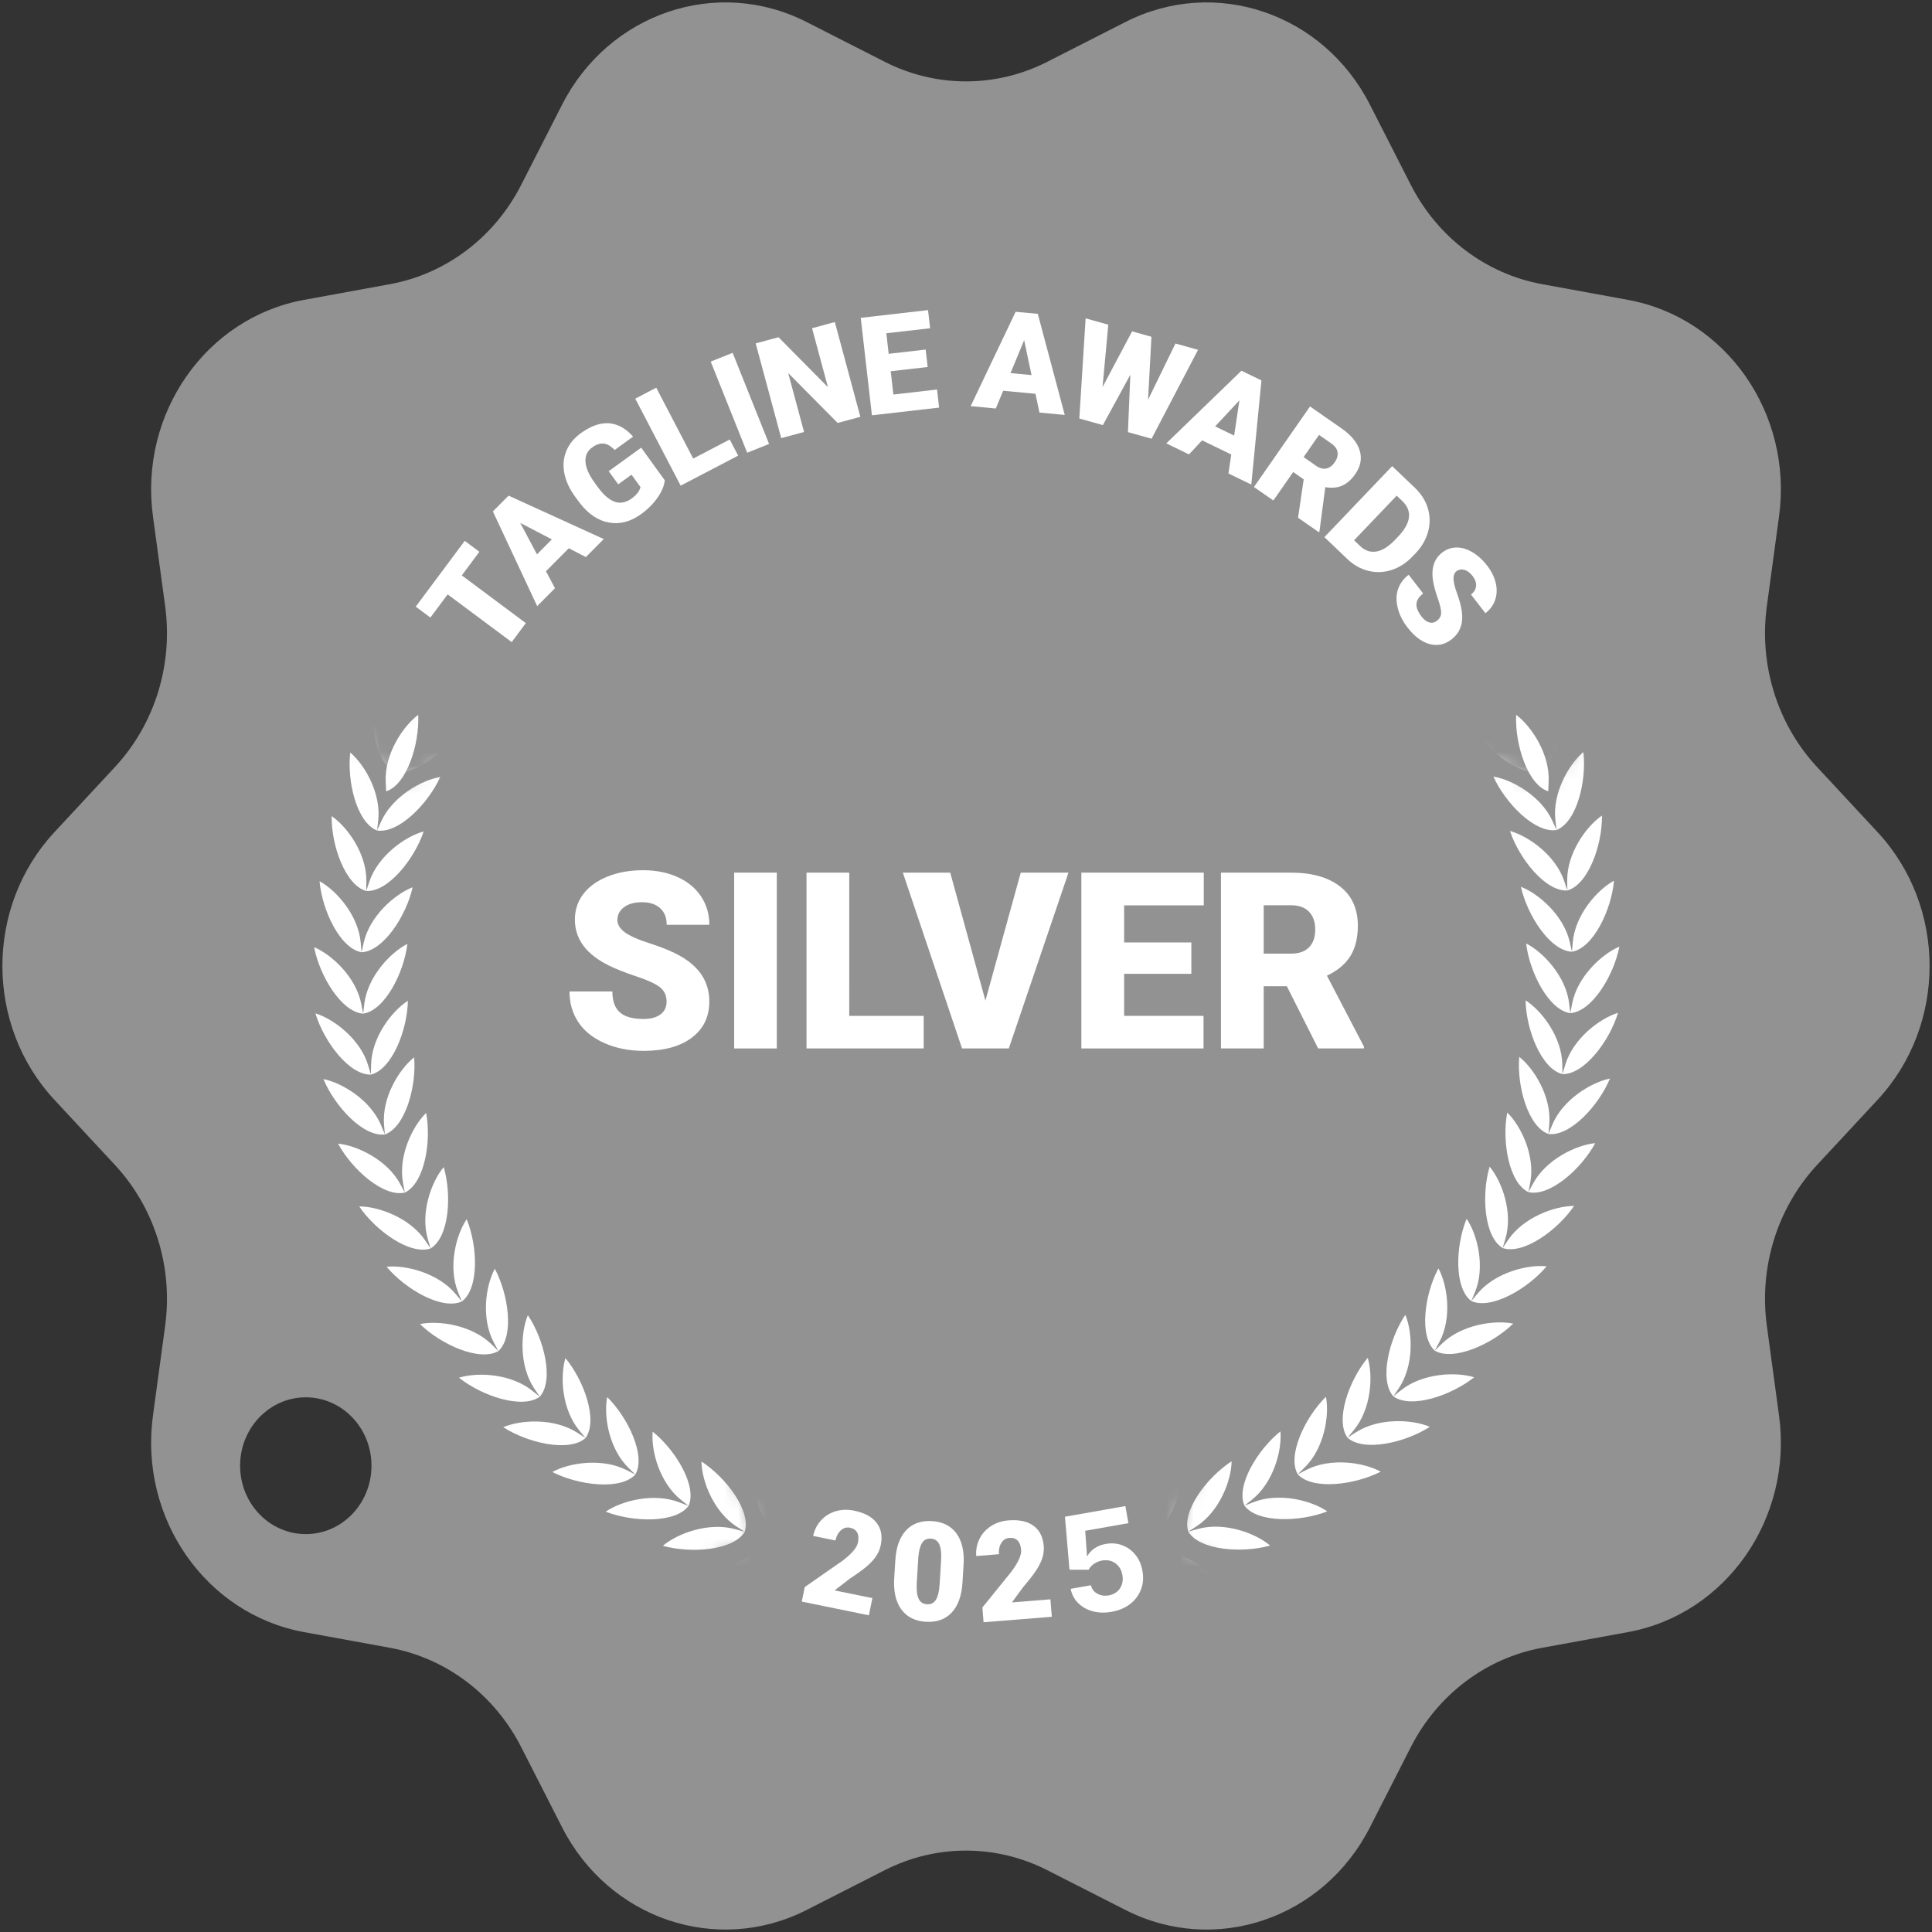 <svg width="140" height="140" viewBox="0 0 140 140" fill="none" xmlns="http://www.w3.org/2000/svg">
<rect x="0" y="0" width="140" height="140" fill="#333333" stroke="none"/>
<g clip-path="url(#clip0_30658_116445)">
<path d="M136.058 60.303L131.668 55.578C128.795 52.486 127.454 48.187 128.032 43.928L128.916 37.419C129.928 29.971 125.084 23.029 117.968 21.73L111.749 20.593C107.68 19.851 104.167 17.194 102.231 13.393L99.271 7.587C95.885 0.942 88.047 -1.709 81.556 1.594L75.883 4.481C72.171 6.37 67.83 6.37 64.118 4.481L58.445 1.594C51.954 -1.71 44.116 0.942 40.73 7.587L37.77 13.393C35.834 17.194 32.321 19.851 28.252 20.593L22.033 21.73C14.917 23.029 10.073 29.971 11.084 37.419L11.968 43.928C12.547 48.187 11.205 52.486 8.332 55.578L3.942 60.303C-1.082 65.709 -1.082 74.29 3.942 79.695L8.332 84.421C11.205 87.513 12.546 91.811 11.968 96.07L11.084 102.58C10.072 110.028 14.916 116.97 22.033 118.269L28.252 119.405C32.321 120.148 35.834 122.805 37.77 126.605L40.73 132.412C44.116 139.057 51.954 141.708 58.445 138.405L64.118 135.518C67.83 133.629 72.171 133.629 75.883 135.518L81.556 138.405C88.047 141.709 95.885 139.057 99.271 132.412L102.231 126.605C104.167 122.805 107.68 120.148 111.749 119.405L117.968 118.269C125.084 116.969 129.928 110.028 128.916 102.58L128.032 96.07C127.453 91.811 128.795 87.513 131.668 84.421L136.058 79.695C141.081 74.29 141.081 65.709 136.058 60.303ZM22.159 111.167C19.53 111.167 17.399 108.948 17.399 106.211C17.399 103.474 19.53 101.255 22.159 101.255C24.788 101.255 26.919 103.474 26.919 106.211C26.919 108.948 24.788 111.167 22.159 111.167Z" fill="#929292"/>
<path d="M48.303 72.589C48.303 72.14 48.143 71.79 47.822 71.539C47.502 71.288 46.938 71.028 46.133 70.76C45.326 70.491 44.668 70.232 44.156 69.981C42.49 69.17 41.658 68.056 41.658 66.638C41.658 65.932 41.865 65.309 42.28 64.77C42.695 64.231 43.282 63.811 44.041 63.51C44.8 63.21 45.653 63.059 46.601 63.059C47.525 63.059 48.353 63.223 49.085 63.549C49.817 63.875 50.387 64.341 50.792 64.945C51.198 65.549 51.401 66.238 51.401 67.014H48.312C48.312 66.495 48.152 66.092 47.832 65.806C47.511 65.52 47.077 65.377 46.53 65.377C45.976 65.377 45.54 65.498 45.219 65.74C44.898 65.982 44.738 66.29 44.738 66.663C44.738 66.99 44.915 67.286 45.267 67.551C45.621 67.817 46.241 68.091 47.129 68.374C48.018 68.657 48.747 68.962 49.317 69.289C50.706 70.082 51.4 71.176 51.4 72.57C51.4 73.684 50.976 74.559 50.129 75.195C49.281 75.832 48.119 76.149 46.643 76.149C45.602 76.149 44.659 75.964 43.815 75.593C42.97 75.223 42.335 74.715 41.909 74.071C41.482 73.426 41.268 72.684 41.268 71.843H44.374C44.374 72.526 44.553 73.03 44.908 73.353C45.264 73.677 45.843 73.839 46.642 73.839C47.154 73.839 47.558 73.73 47.856 73.511C48.153 73.291 48.301 72.984 48.301 72.587L48.303 72.589Z" fill="white"/>
<path d="M56.289 75.975H53.2V63.234H56.289V75.975Z" fill="white"/>
<path d="M61.54 73.613H66.933V75.975H58.443V63.234H61.541L61.54 73.613Z" fill="white"/>
<path d="M71.407 72.509L73.967 63.234H77.426L73.102 75.975H69.713L65.424 63.234H68.857L71.407 72.509Z" fill="white"/>
<path d="M86.33 70.567H81.458V73.613H87.212V75.975H78.36V63.234H87.229V65.606H81.458V68.293H86.33V70.567Z" fill="white"/>
<path d="M93.25 71.468H91.573V75.975H88.475V63.234H93.532C95.056 63.234 96.248 63.569 97.106 64.239C97.965 64.909 98.395 65.856 98.395 67.08C98.395 67.966 98.214 68.7 97.852 69.283C97.491 69.866 96.924 70.338 96.153 70.699L98.837 75.843V75.975H95.519L93.25 71.468ZM91.573 69.105H93.532C94.121 69.105 94.563 68.952 94.86 68.645C95.158 68.338 95.306 67.91 95.306 67.36C95.306 66.81 95.156 66.379 94.856 66.066C94.556 65.753 94.115 65.597 93.532 65.597H91.573V69.105Z" fill="white"/>
<path d="M34.738 39.984L33.464 41.696L38.104 45.154L37.08 46.529L32.439 43.071L31.187 44.751L30.125 43.96L33.677 39.193L34.738 39.984Z" fill="white"/>
<path d="M41.218 39.727L39.563 41.395L40.216 42.622L38.926 43.921L35.716 37.061L36.853 35.916L43.75 39.062L42.453 40.368L41.218 39.727ZM38.912 40.17L39.989 39.085L37.698 37.892L38.912 40.17Z" fill="white"/>
<path d="M48.173 34.806C48.132 35.198 47.958 35.615 47.651 36.058C47.344 36.501 46.946 36.9 46.456 37.255C45.701 37.801 44.932 38.006 44.146 37.87C43.361 37.736 42.655 37.267 42.027 36.468L41.663 35.972C41.252 35.405 40.994 34.836 40.889 34.269C40.784 33.7 40.834 33.167 41.042 32.668C41.25 32.169 41.6 31.743 42.09 31.389C42.809 30.869 43.485 30.629 44.119 30.671C44.753 30.713 45.34 31.035 45.877 31.64L44.54 32.607C44.259 32.319 43.99 32.165 43.732 32.141C43.475 32.12 43.201 32.212 42.911 32.422C42.562 32.674 42.4 33.017 42.425 33.448C42.448 33.883 42.657 34.374 43.052 34.925L43.304 35.274C43.72 35.848 44.131 36.21 44.536 36.356C44.941 36.503 45.355 36.423 45.777 36.118C46.138 35.857 46.35 35.582 46.41 35.293L45.763 34.398L44.798 35.096L44.108 34.144L46.463 32.44L48.173 34.806Z" fill="white"/>
<path d="M50.233 33.229L52.879 31.848L53.489 33.017L49.324 35.192L46.033 28.887L47.554 28.094L50.233 33.229Z" fill="white"/>
<path d="M55.731 32.172L54.144 32.807L51.502 26.203L53.09 25.568L55.731 32.172Z" fill="white"/>
<path d="M62.345 30.205L60.699 30.648L57.115 27.032L58.265 31.303L56.61 31.749L54.76 24.883L56.415 24.437L59.995 28.056L58.845 23.784L60.495 23.338L62.345 30.205Z" fill="white"/>
<path d="M67.222 26.594L64.544 26.901L64.737 28.589L67.901 28.226L68.051 29.536L63.183 30.095L62.372 23.032L67.249 22.471L67.4 23.786L64.226 24.15L64.397 25.639L67.076 25.331L67.222 26.594Z" fill="white"/>
<path d="M75.033 28.535L72.694 28.317L72.161 29.601L70.338 29.431L73.597 22.594L75.202 22.742L77.156 30.068L75.322 29.896L75.033 28.535ZM73.226 27.037L74.748 27.18L74.214 24.653L73.226 27.037Z" fill="white"/>
<path d="M83.192 28.968L85.178 24.892L86.815 25.35L83.446 31.792L81.734 31.313L81.909 27.153L79.919 30.804L78.211 30.327L78.669 23.07L80.311 23.529L79.895 28.044L82.037 24.012L83.439 24.405L83.193 28.967L83.192 28.968Z" fill="white"/>
<path d="M89.222 32.934L87.107 31.911L86.16 32.927L84.512 32.129L89.959 26.865L91.409 27.567L90.674 35.114L89.018 34.311L89.222 32.934ZM88.054 30.897L89.43 31.564L89.814 29.01L88.054 30.897Z" fill="white"/>
<path d="M94.471 34.735L93.71 34.205L92.272 36.269L90.866 35.29L94.929 29.453L97.226 31.054C97.918 31.535 98.352 32.066 98.528 32.645C98.705 33.223 98.598 33.792 98.208 34.353C97.926 34.759 97.609 35.039 97.259 35.191C96.909 35.343 96.501 35.38 96.036 35.302L95.613 38.506L95.571 38.567L94.063 37.517L94.47 34.736L94.471 34.735ZM94.464 33.123L95.353 33.743C95.621 33.929 95.871 33.998 96.104 33.951C96.337 33.905 96.541 33.756 96.716 33.504C96.891 33.252 96.96 33.007 96.924 32.769C96.888 32.531 96.737 32.321 96.473 32.136L95.583 31.515L94.464 33.123Z" fill="white"/>
<path d="M95.971 38.922L100.882 33.777L102.538 35.358C102.993 35.793 103.303 36.286 103.469 36.838C103.635 37.39 103.641 37.95 103.487 38.522C103.332 39.092 103.032 39.612 102.59 40.081L102.364 40.317C101.914 40.788 101.412 41.115 100.857 41.298C100.3 41.481 99.742 41.506 99.179 41.372C98.617 41.237 98.111 40.959 97.663 40.536L95.971 38.922ZM101.208 35.918L98.122 39.151L98.553 39.563C98.908 39.902 99.302 40.036 99.735 39.965C100.168 39.894 100.623 39.609 101.099 39.109L101.311 38.886C101.787 38.39 102.047 37.924 102.097 37.49C102.148 37.056 101.99 36.664 101.624 36.316L101.208 35.918Z" fill="white"/>
<path d="M104.129 44.98C104.327 44.827 104.428 44.636 104.43 44.411C104.433 44.185 104.357 43.849 104.202 43.405C104.047 42.961 103.939 42.583 103.877 42.273C103.672 41.267 103.882 40.522 104.508 40.039C104.82 39.799 105.165 39.676 105.544 39.674C105.923 39.671 106.307 39.784 106.696 40.015C107.086 40.244 107.44 40.567 107.761 40.983C108.073 41.386 108.282 41.805 108.385 42.238C108.489 42.67 108.476 43.079 108.347 43.462C108.217 43.846 107.982 44.171 107.639 44.435L106.593 43.082C106.822 42.906 106.946 42.697 106.964 42.46C106.982 42.222 106.898 41.982 106.712 41.743C106.525 41.502 106.323 41.35 106.108 41.294C105.892 41.236 105.703 41.27 105.538 41.398C105.393 41.51 105.323 41.689 105.325 41.933C105.327 42.179 105.416 42.544 105.592 43.029C105.768 43.515 105.88 43.939 105.929 44.3C106.049 45.179 105.801 45.857 105.185 46.332C104.693 46.713 104.163 46.825 103.595 46.671C103.027 46.517 102.493 46.117 101.993 45.471C101.641 45.014 101.404 44.539 101.282 44.042C101.16 43.546 101.169 43.094 101.309 42.687C101.449 42.281 101.705 41.935 102.076 41.648L103.127 43.007C102.826 43.241 102.664 43.49 102.642 43.757C102.62 44.023 102.744 44.331 103.014 44.682C103.187 44.907 103.372 45.046 103.57 45.102C103.767 45.157 103.954 45.118 104.129 44.982V44.98Z" fill="white"/>
<path d="M62.962 117.051L58.1 116.057L58.315 115.004L61.037 113.108C61.717 112.592 62.096 112.149 62.172 111.78C62.233 111.479 62.214 111.238 62.115 111.055C62.015 110.871 61.842 110.754 61.594 110.704C61.348 110.654 61.127 110.717 60.931 110.894C60.736 111.071 60.606 111.317 60.541 111.629L58.924 111.298C59.012 110.872 59.199 110.497 59.486 110.18C59.774 109.862 60.129 109.639 60.55 109.513C60.971 109.386 61.416 109.371 61.885 109.466C62.638 109.62 63.183 109.913 63.519 110.344C63.854 110.775 63.956 111.316 63.823 111.966C63.766 112.241 63.661 112.497 63.506 112.736C63.351 112.976 63.136 113.216 62.862 113.458C62.589 113.7 62.163 114.012 61.588 114.391L60.475 115.246L63.217 115.807L62.962 117.051Z" fill="white"/>
<path d="M69.746 114.671C69.688 115.631 69.427 116.357 68.966 116.851C68.503 117.344 67.88 117.567 67.097 117.52C66.307 117.47 65.712 117.171 65.312 116.623C64.912 116.073 64.741 115.322 64.798 114.369L64.878 113.073C64.936 112.114 65.196 111.387 65.658 110.893C66.121 110.401 66.745 110.178 67.532 110.225C68.318 110.273 68.911 110.573 69.312 111.122C69.711 111.671 69.883 112.424 69.825 113.379L69.746 114.671ZM68.195 113.065C68.226 112.555 68.182 112.169 68.065 111.909C67.947 111.649 67.744 111.511 67.454 111.494C67.172 111.475 66.959 111.581 66.816 111.806C66.673 112.031 66.583 112.381 66.544 112.857L66.434 114.67C66.402 115.199 66.445 115.591 66.564 115.845C66.681 116.099 66.885 116.234 67.174 116.251C67.453 116.268 67.667 116.161 67.815 115.931C67.963 115.701 68.054 115.33 68.089 114.821L68.195 113.065Z" fill="white"/>
<path d="M76.22 117.158L71.273 117.554L71.188 116.484L73.275 113.906C73.786 113.222 74.026 112.691 73.996 112.315C73.972 112.009 73.886 111.782 73.74 111.634C73.594 111.486 73.395 111.422 73.142 111.442C72.892 111.462 72.698 111.585 72.558 111.81C72.419 112.035 72.363 112.306 72.388 112.624L70.742 112.756C70.708 112.32 70.784 111.91 70.972 111.525C71.16 111.139 71.439 110.828 71.808 110.588C72.178 110.35 72.601 110.21 73.079 110.173C73.845 110.111 74.449 110.24 74.891 110.563C75.332 110.883 75.58 111.375 75.633 112.038C75.655 112.316 75.625 112.592 75.543 112.865C75.459 113.137 75.32 113.428 75.125 113.736C74.929 114.045 74.606 114.461 74.158 114.986L73.328 116.116L76.117 115.893L76.219 117.159L76.22 117.158Z" fill="white"/>
<mask id="mask0_30658_116445" style="mask-type:luminance" maskUnits="userSpaceOnUse" x="8" y="51" width="47" height="65">
<path d="M45.492 115.514L54.995 111.513L51.995 103.511L48.493 66.553L32.562 55.249L28.25 56.874L24.875 51.062L8.48 79.002L45.492 115.514Z" fill="white"/>
</mask>
<g mask="url(#mask0_30658_116445)">
<path fill-rule="evenodd" clip-rule="evenodd" d="M88.259 30.049C87.498 31.419 84.439 31.752 82.363 31.244C83.406 30.303 85.644 29.407 87.567 29.879L88.259 30.049L87.651 29.68C85.961 28.657 85.028 26.449 84.97 25.053C86.794 26.158 88.706 28.55 88.259 30.049ZM70.046 112.891C70.698 112.891 71.225 113.414 71.225 114.061C71.225 114.708 70.697 115.23 70.045 115.231C69.393 115.232 68.866 114.708 68.866 114.062C68.866 113.415 69.394 112.891 70.046 112.891ZM85.638 28.835L85.101 28.371C83.608 27.079 81.205 26.862 79.845 27.226C81.456 28.62 84.33 29.709 85.637 28.834L85.638 28.835ZM54.61 28.848C55.917 29.722 58.792 28.63 60.404 27.235C59.044 26.872 56.641 27.09 55.147 28.384L54.61 28.848ZM67.012 114.077C66.65 115.598 63.793 116.736 61.655 116.799C62.405 115.615 64.319 114.156 66.3 114.097L67.012 114.077C67.037 112.513 64.548 110.719 62.491 110.141C62.926 111.47 64.42 113.348 66.327 113.885L67.012 114.077ZM62.565 113.489C62.749 111.936 60.455 109.902 58.467 109.122C58.764 110.487 60.06 112.505 61.903 113.228L62.565 113.489L61.854 113.438C59.878 113.299 57.826 114.559 56.959 115.661C59.092 115.813 62.05 114.966 62.565 113.489ZM58.2 112.461C57.537 113.879 54.509 114.426 52.402 114.061C53.376 113.05 55.545 112.003 57.497 112.338L58.199 112.46C58.539 110.933 56.463 108.679 54.566 107.705C54.722 109.094 55.808 111.231 57.566 112.134L58.199 112.46L58.2 112.461ZM53.963 111.001C54.456 109.515 52.62 107.066 50.831 105.907C50.846 107.305 51.708 109.539 53.367 110.614L53.963 111.001L53.278 110.81C51.37 110.279 49.106 111.107 48.034 112.015C50.092 112.587 53.16 112.347 53.963 111.001ZM49.894 109.124C48.958 110.384 45.882 110.316 43.892 109.542C45.05 108.745 47.387 108.149 49.232 108.866L49.895 109.125C50.537 107.697 48.958 105.076 47.296 103.744C47.169 105.136 47.8 107.445 49.341 108.681L49.895 109.125L49.894 109.124ZM46.038 106.851C46.822 105.494 45.517 102.73 43.999 101.237C43.731 102.609 44.125 104.971 45.532 106.353L46.038 106.851L45.404 106.529C43.643 105.629 41.257 105.989 40.024 106.667C41.925 107.637 44.979 108.01 46.038 106.851ZM42.432 104.204C41.261 105.252 38.261 104.574 36.468 103.42C37.764 102.869 40.173 102.749 41.834 103.819L42.432 104.204L41.979 103.659C40.719 102.141 40.567 99.753 40.973 98.415C42.332 100.051 43.349 102.932 42.432 104.204ZM39.114 101.211C37.843 102.137 34.927 101.163 33.26 99.834C34.604 99.416 37.014 99.537 38.558 100.768L39.114 101.211C40.155 100.036 39.436 97.068 38.25 95.303C37.711 96.595 37.62 98.987 38.719 100.622L39.114 101.211ZM36.116 97.901C34.758 98.694 31.956 97.434 30.433 95.946C31.813 95.664 34.198 96.026 35.609 97.405L36.116 97.901C37.272 96.836 36.857 93.812 35.856 91.938C35.188 93.169 34.855 95.54 35.782 97.276L36.115 97.901H36.116ZM33.47 94.307C32.038 94.962 29.379 93.427 28.015 91.795C29.416 91.652 31.752 92.251 33.016 93.764L33.47 94.307L33.202 93.654C32.456 91.832 33.029 89.508 33.817 88.348C34.622 90.313 34.727 93.364 33.47 94.307ZM31.202 90.468L31.002 89.789C30.445 87.904 31.249 85.646 32.152 84.572C32.754 86.608 32.549 89.655 31.202 90.468L30.805 89.88C29.701 88.249 27.438 87.421 26.03 87.422C27.221 89.182 29.712 90.975 31.202 90.468ZM29.336 86.419C27.801 86.776 25.506 84.744 24.499 82.873C25.901 83.011 28.068 84.062 29.001 85.796L29.336 86.419C30.758 85.744 31.271 82.734 30.88 80.649C29.873 81.627 28.843 83.792 29.206 85.725L29.336 86.419ZM27.89 82.207L27.83 81.502C27.665 79.544 28.909 77.491 30.011 76.618C30.189 78.733 29.373 81.678 27.89 82.207L27.619 81.552C26.867 79.734 24.819 78.472 23.438 78.195C24.249 80.157 26.327 82.408 27.89 82.207ZM26.879 77.87L26.891 77.163C26.925 75.197 28.372 73.28 29.556 72.521C29.519 74.642 28.408 77.492 26.879 77.87L26.676 77.191C26.113 75.307 24.202 73.846 22.857 73.431C23.465 75.465 25.303 77.914 26.879 77.87ZM26.314 73.453C24.742 73.34 23.162 70.721 22.763 68.636C24.059 69.183 25.811 70.827 26.181 72.759L26.314 73.453C27.874 73.23 29.268 70.506 29.52 68.4C28.265 69.036 26.632 70.798 26.398 72.75L26.314 73.453ZM26.2 69.003C24.647 68.733 23.341 65.969 23.157 63.856C24.39 64.529 25.967 66.339 26.138 68.299L26.2 69.003C27.774 68.936 29.438 66.366 29.902 64.295C28.589 64.802 26.785 66.393 26.354 68.313L26.2 69.003ZM26.537 64.564C25.021 64.139 24.001 61.26 24.033 59.138C25.192 59.932 26.576 61.89 26.548 63.856L26.538 64.564C28.111 64.655 30.027 62.263 30.7 60.249C29.342 60.622 27.386 62.026 26.762 63.892L26.537 64.564ZM27.324 60.179L27.615 59.534C28.424 57.739 30.513 56.539 31.901 56.302C31.027 58.239 28.88 60.427 27.324 60.179L27.405 59.478C27.633 57.525 26.455 55.437 25.381 54.532C25.136 56.639 25.857 59.606 27.323 60.18L27.324 60.179ZM28.552 55.897C27.152 55.18 26.735 52.155 27.194 50.082C28.169 51.091 29.13 53.286 28.705 55.206L28.552 55.897C30.074 56.298 32.434 54.337 33.5 52.497C32.095 52.593 29.895 53.579 28.908 55.284L28.553 55.898L28.552 55.897ZM30.208 51.757C28.888 50.903 28.78 47.852 29.447 45.836C30.315 46.936 31.048 49.217 30.43 51.085L30.208 51.757C31.682 52.309 34.228 50.592 35.476 48.867C34.068 48.823 31.78 49.584 30.624 51.181L30.208 51.757ZM32.276 47.804C33.686 48.501 36.393 47.047 37.809 45.456C36.413 45.27 34.059 45.799 32.747 47.274L32.275 47.804L32.564 47.157C33.368 45.36 32.87 43.018 32.118 41.836C31.251 43.776 31.048 46.823 32.275 47.804H32.276ZM34.733 44.078C33.613 42.979 34.124 39.968 35.184 38.124C35.812 39.375 36.07 41.755 35.087 43.462L34.734 44.077L35.257 43.597C36.711 42.261 39.106 41.97 40.476 42.293C38.906 43.735 36.066 44.912 34.733 44.078ZM37.557 40.615L38.126 40.188C39.709 39.004 42.121 38.955 43.451 39.413C41.743 40.692 38.798 41.577 37.557 40.615L37.971 40.038C39.121 38.437 39.107 36.043 38.609 34.736C37.368 36.465 36.553 39.41 37.557 40.615ZM40.718 37.452C39.842 36.153 40.951 33.304 42.361 31.708C42.723 33.058 42.495 35.442 41.188 36.92L40.718 37.452C41.855 38.534 44.876 37.947 46.704 36.847C45.427 36.257 43.022 36.066 41.327 37.086L40.717 37.453L40.718 37.452ZM44.184 34.62C43.444 33.24 44.836 30.516 46.401 29.07C46.625 30.45 46.155 32.798 44.705 34.139L44.184 34.621L44.827 34.317C46.617 33.471 48.989 33.901 50.2 34.616C48.269 35.528 45.205 35.811 44.184 34.621V34.62ZM47.918 32.149L48.589 31.911C50.455 31.249 52.772 31.913 53.904 32.745C51.89 33.46 48.813 33.435 47.918 32.149L48.485 31.721C50.064 30.532 50.769 28.242 50.687 26.847C48.983 28.131 47.322 30.702 47.918 32.149ZM51.884 30.064C51.438 28.565 53.351 26.172 55.177 25.066C55.117 26.461 54.183 28.67 52.492 29.695L51.884 30.064L52.576 29.894C54.5 29.42 56.737 30.315 57.779 31.255C55.702 31.765 52.644 31.432 51.884 30.064ZM73.059 114.074C73.42 115.594 76.276 116.73 78.414 116.792C77.665 115.608 75.752 114.151 73.771 114.094L73.059 114.074C73.035 112.51 75.526 110.714 77.583 110.134C77.148 111.463 75.651 113.342 73.744 113.881L73.059 114.074ZM77.507 113.483C77.324 111.93 79.62 109.895 81.609 109.112C81.311 110.478 80.012 112.496 78.17 113.221L77.508 113.483L78.219 113.431C80.195 113.29 82.247 114.549 83.112 115.65C80.979 115.804 78.022 114.959 77.508 113.483H77.507ZM81.872 112.451L82.505 112.124C84.265 111.219 85.351 109.082 85.51 107.692C83.611 108.668 81.534 110.924 81.873 112.45L82.575 112.327C84.527 111.99 86.696 113.036 87.669 114.045C85.562 114.411 82.534 113.868 81.873 112.45L81.872 112.451ZM86.111 110.988C85.619 109.503 87.457 107.052 89.248 105.891C89.232 107.289 88.367 109.524 86.708 110.6L86.111 110.988L86.798 110.796C88.706 110.264 90.97 111.089 92.041 111.997C89.981 112.571 86.913 112.333 86.111 110.988ZM90.181 109.108C91.116 110.367 94.192 110.297 96.182 109.521C95.025 108.725 92.688 108.131 90.844 108.849L90.181 109.108C89.54 107.68 91.12 105.059 92.784 103.725C92.909 105.117 92.276 107.427 90.735 108.664L90.181 109.108ZM94.039 106.832C93.257 105.476 94.564 102.71 96.083 101.217C96.35 102.589 95.954 104.951 94.546 106.334L94.039 106.832L94.674 106.509C96.436 105.608 98.821 105.966 100.054 106.643C98.152 107.614 95.097 107.991 94.039 106.832ZM97.647 104.182C98.817 105.229 101.818 104.549 103.612 103.393C102.317 102.843 99.908 102.725 98.245 103.797L97.647 104.182L98.101 103.637C99.361 102.118 99.516 99.73 99.111 98.392C97.751 100.029 96.731 102.911 97.647 104.182ZM100.969 101.185L101.364 100.597C102.464 98.961 102.375 96.569 101.837 95.277C100.65 97.043 99.928 100.011 100.969 101.185L101.524 100.742C103.069 99.51 105.478 99.386 106.823 99.803C105.156 101.133 102.239 102.11 100.969 101.185ZM103.969 97.873C105.327 98.665 108.13 97.402 109.655 95.914C108.275 95.633 105.89 95.997 104.478 97.377L103.969 97.873C102.815 96.809 103.232 93.785 104.234 91.91C104.901 93.14 105.233 95.511 104.304 97.248L103.969 97.873ZM106.618 94.277C108.049 94.93 110.71 93.394 112.076 91.76C110.675 91.618 108.339 92.219 107.074 93.733L106.618 94.277L106.888 93.623C107.636 91.801 107.066 89.476 106.277 88.317C105.47 90.283 105.361 93.334 106.618 94.277ZM108.889 90.436C110.38 90.942 112.872 89.148 114.065 87.386C112.656 87.386 110.393 88.215 109.287 89.848L108.889 90.436C107.543 89.624 107.341 86.577 107.944 84.54C108.846 85.614 109.649 87.871 109.09 89.756L108.889 90.436ZM110.758 86.386C112.293 86.742 114.59 84.708 115.598 82.836C114.197 82.975 112.028 84.028 111.094 85.763L110.758 86.386C109.337 85.713 108.826 82.703 109.22 80.617C110.227 81.594 111.255 83.759 110.89 85.692L110.758 86.386ZM112.208 82.173C113.771 82.372 115.85 80.119 116.663 78.157C115.282 78.435 113.232 79.699 112.479 81.517L112.208 82.172C110.725 81.644 109.911 78.699 110.092 76.584C111.192 77.456 112.435 79.508 112.268 81.466L112.208 82.172V82.173ZM113.223 77.834C114.798 77.877 116.639 75.428 117.248 73.393C115.902 73.809 113.991 75.271 113.426 77.156L113.223 77.834C111.694 77.457 110.586 74.609 110.55 72.488C111.734 73.245 113.179 75.162 113.211 77.127L113.223 77.834ZM113.792 73.417C115.364 73.303 116.946 70.682 117.347 68.598C116.051 69.146 114.297 70.791 113.925 72.723L113.792 73.417C112.232 73.195 110.84 70.472 110.59 68.366C111.844 69.001 113.476 70.762 113.708 72.714L113.792 73.417ZM113.91 68.967L113.755 68.277C113.326 66.358 111.523 64.768 110.211 64.262C110.674 66.333 112.335 68.902 113.91 68.967L113.972 68.263C114.145 66.303 115.723 64.492 116.957 63.818C116.771 65.931 115.461 68.697 113.91 68.967ZM113.576 64.528C115.093 64.102 116.115 61.222 116.086 59.1C114.926 59.894 113.54 61.855 113.567 63.82L113.576 64.528C112.003 64.62 110.09 62.23 109.419 60.217C110.777 60.589 112.732 61.991 113.353 63.857L113.576 64.528ZM112.792 60.144C114.258 59.569 114.983 56.602 114.739 54.495C113.665 55.401 112.485 57.49 112.711 59.443L112.792 60.144C111.237 60.394 109.09 58.207 108.217 56.271C109.606 56.507 111.694 57.705 112.501 59.499L112.792 60.144ZM111.569 55.863C112.969 55.145 113.389 52.12 112.932 50.047C111.956 51.057 110.993 53.253 111.417 55.172L111.569 55.863C110.046 56.265 107.688 54.305 106.624 52.466C108.029 52.56 110.228 53.545 111.214 55.249L111.569 55.863ZM109.916 51.725L109.501 51.15C108.346 49.554 106.059 48.794 104.651 48.84C105.897 50.564 108.442 52.278 109.916 51.725L109.695 51.054C109.079 49.186 109.814 46.905 110.683 45.804C111.348 47.82 111.236 50.871 109.916 51.725ZM107.852 47.773C106.441 48.471 103.735 47.019 102.321 45.429C103.717 45.242 106.07 45.769 107.38 47.243L107.852 47.773L107.563 47.127C106.76 45.33 107.26 42.988 108.013 41.806C108.879 43.745 109.079 46.791 107.852 47.773ZM105.397 44.049C106.519 42.949 106.011 39.938 104.952 38.096C104.323 39.348 104.064 41.728 105.045 43.434L105.397 44.049L104.875 43.569C103.422 42.234 101.027 41.945 99.656 42.269C101.225 43.71 104.064 44.883 105.397 44.049ZM102.576 40.589L102.008 40.163C100.426 38.981 98.014 38.933 96.683 39.392C98.39 40.669 101.335 41.552 102.576 40.589L102.163 40.013C101.014 38.413 101.03 36.019 101.529 34.711C102.769 36.439 103.581 39.383 102.576 40.589ZM99.418 37.427C100.295 36.127 99.189 33.279 97.78 31.684C97.416 33.035 97.642 35.418 98.949 36.895L99.418 37.426C98.281 38.509 95.261 37.924 93.433 36.826C94.711 36.235 97.115 36.042 98.809 37.06L99.418 37.426V37.427ZM95.955 34.599C96.696 33.218 95.306 30.495 93.742 29.05C93.517 30.431 93.984 32.777 95.434 34.117L95.955 34.599L95.312 34.294C93.523 33.449 91.15 33.882 89.939 34.598C91.869 35.509 94.933 35.79 95.955 34.599ZM92.223 32.131C92.82 30.684 91.161 28.114 89.458 26.831C89.374 28.226 90.078 30.516 91.655 31.703L92.223 32.131C91.328 33.418 88.25 33.445 86.237 32.731C87.37 31.898 89.687 31.232 91.553 31.892L92.223 32.129V32.131Z" fill="white"/>
</g>
<mask id="mask1_30658_116445" style="mask-type:luminance" maskUnits="userSpaceOnUse" x="85" y="44" width="38" height="72">
<path d="M86.005 61.053L106.062 54.312L111.875 56.874L122.562 44.438L120.516 71.499L112.514 99.508L92.007 115.514L85.005 111.512L88.006 102.51L86.005 61.053Z" fill="white"/>
</mask>
<g mask="url(#mask1_30658_116445)">
<path fill-rule="evenodd" clip-rule="evenodd" d="M88.258 30.049C87.497 31.419 84.438 31.752 82.362 31.244C83.405 30.303 85.643 29.407 87.566 29.879L88.258 30.049L87.65 29.68C85.96 28.657 85.027 26.449 84.969 25.053C86.793 26.158 88.705 28.55 88.258 30.049ZM70.045 112.891C70.697 112.891 71.224 113.414 71.224 114.061C71.224 114.708 70.696 115.23 70.044 115.231C69.392 115.232 68.865 114.708 68.865 114.062C68.865 113.415 69.393 112.891 70.045 112.891ZM85.637 28.835L85.1 28.371C83.607 27.079 81.204 26.862 79.844 27.226C81.455 28.62 84.329 29.709 85.636 28.834L85.637 28.835ZM54.609 28.848C55.916 29.722 58.791 28.63 60.403 27.235C59.043 26.872 56.64 27.09 55.146 28.384L54.609 28.848ZM67.011 114.077C66.649 115.598 63.792 116.736 61.654 116.799C62.404 115.615 64.318 114.156 66.299 114.097L67.011 114.077C67.036 112.513 64.547 110.719 62.49 110.141C62.925 111.47 64.419 113.348 66.326 113.885L67.011 114.077ZM62.564 113.489C62.748 111.936 60.454 109.902 58.466 109.122C58.763 110.487 60.059 112.505 61.902 113.228L62.564 113.489L61.853 113.438C59.877 113.299 57.825 114.559 56.958 115.661C59.091 115.813 62.049 114.966 62.564 113.489ZM58.199 112.461C57.536 113.879 54.508 114.426 52.401 114.061C53.375 113.05 55.544 112.003 57.496 112.338L58.198 112.46C58.538 110.933 56.462 108.679 54.565 107.705C54.721 109.094 55.807 111.231 57.565 112.134L58.198 112.46L58.199 112.461ZM53.962 111.001C54.455 109.515 52.619 107.066 50.83 105.907C50.845 107.305 51.707 109.539 53.366 110.614L53.962 111.001L53.277 110.81C51.369 110.279 49.105 111.107 48.033 112.015C50.091 112.587 53.159 112.347 53.962 111.001ZM49.893 109.124C48.957 110.384 45.881 110.316 43.891 109.542C45.049 108.745 47.386 108.149 49.231 108.866L49.894 109.125C50.536 107.697 48.957 105.076 47.295 103.744C47.168 105.136 47.799 107.445 49.34 108.681L49.894 109.125L49.893 109.124ZM46.037 106.851C46.821 105.494 45.516 102.73 43.998 101.237C43.73 102.609 44.124 104.971 45.531 106.353L46.037 106.851L45.403 106.529C43.642 105.629 41.256 105.989 40.023 106.667C41.924 107.637 44.978 108.01 46.037 106.851ZM42.431 104.204C41.26 105.252 38.26 104.574 36.467 103.42C37.763 102.869 40.172 102.749 41.833 103.819L42.431 104.204L41.978 103.659C40.718 102.141 40.566 99.753 40.972 98.415C42.331 100.051 43.348 102.932 42.431 104.204ZM39.113 101.211C37.842 102.137 34.926 101.163 33.259 99.834C34.603 99.416 37.013 99.537 38.557 100.768L39.113 101.211C40.154 100.036 39.435 97.068 38.249 95.303C37.71 96.595 37.619 98.987 38.718 100.622L39.113 101.211ZM36.115 97.901C34.757 98.694 31.955 97.434 30.432 95.946C31.812 95.664 34.197 96.026 35.608 97.405L36.115 97.901C37.271 96.836 36.856 93.812 35.855 91.938C35.187 93.169 34.854 95.54 35.781 97.276L36.114 97.901H36.115ZM33.469 94.307C32.037 94.962 29.378 93.427 28.014 91.795C29.415 91.652 31.751 92.251 33.015 93.764L33.469 94.307L33.201 93.654C32.455 91.832 33.028 89.508 33.816 88.348C34.621 90.313 34.726 93.364 33.469 94.307ZM31.201 90.468L31.001 89.789C30.444 87.904 31.248 85.646 32.151 84.572C32.753 86.608 32.548 89.655 31.201 90.468L30.804 89.88C29.7 88.249 27.437 87.421 26.029 87.422C27.22 89.182 29.711 90.975 31.201 90.468ZM29.335 86.419C27.8 86.776 25.505 84.744 24.498 82.873C25.9 83.011 28.067 84.062 29 85.796L29.335 86.419C30.757 85.744 31.27 82.734 30.879 80.649C29.872 81.627 28.842 83.792 29.205 85.725L29.335 86.419ZM27.889 82.207L27.829 81.502C27.664 79.544 28.908 77.491 30.01 76.618C30.188 78.733 29.372 81.678 27.889 82.207L27.618 81.552C26.866 79.734 24.818 78.472 23.437 78.195C24.248 80.157 26.326 82.408 27.889 82.207ZM26.878 77.87L26.89 77.163C26.924 75.197 28.371 73.28 29.555 72.521C29.518 74.642 28.407 77.492 26.878 77.87L26.675 77.191C26.112 75.307 24.201 73.846 22.856 73.431C23.464 75.465 25.302 77.914 26.878 77.87ZM26.313 73.453C24.741 73.34 23.161 70.721 22.762 68.636C24.058 69.183 25.81 70.827 26.18 72.759L26.313 73.453C27.873 73.23 29.267 70.506 29.519 68.4C28.264 69.036 26.631 70.798 26.397 72.75L26.313 73.453ZM26.199 69.003C24.646 68.733 23.34 65.969 23.156 63.856C24.389 64.529 25.966 66.339 26.137 68.299L26.199 69.003C27.773 68.936 29.437 66.366 29.901 64.295C28.588 64.802 26.784 66.393 26.353 68.313L26.199 69.003ZM26.536 64.564C25.02 64.139 24 61.26 24.032 59.138C25.191 59.932 26.575 61.89 26.547 63.856L26.537 64.564C28.11 64.655 30.026 62.263 30.699 60.249C29.341 60.622 27.385 62.026 26.761 63.892L26.536 64.564ZM27.323 60.179L27.614 59.534C28.423 57.739 30.512 56.539 31.9 56.302C31.026 58.239 28.879 60.427 27.323 60.179L27.404 59.478C27.632 57.525 26.454 55.437 25.38 54.532C25.135 56.639 25.856 59.606 27.322 60.18L27.323 60.179ZM28.551 55.897C27.151 55.18 26.734 52.155 27.193 50.082C28.168 51.091 29.129 53.286 28.704 55.206L28.551 55.897C30.073 56.298 32.433 54.337 33.499 52.497C32.094 52.593 29.894 53.579 28.907 55.284L28.552 55.898L28.551 55.897ZM30.207 51.757C28.887 50.903 28.779 47.852 29.446 45.836C30.314 46.936 31.047 49.217 30.429 51.085L30.207 51.757C31.681 52.309 34.227 50.592 35.475 48.867C34.067 48.823 31.779 49.584 30.623 51.181L30.207 51.757ZM32.275 47.804C33.685 48.501 36.392 47.047 37.808 45.456C36.412 45.27 34.058 45.799 32.746 47.274L32.274 47.804L32.563 47.157C33.367 45.36 32.869 43.018 32.117 41.836C31.25 43.776 31.047 46.823 32.274 47.804H32.275ZM34.732 44.078C33.612 42.979 34.123 39.968 35.183 38.124C35.811 39.375 36.069 41.755 35.086 43.462L34.733 44.077L35.256 43.597C36.71 42.261 39.105 41.97 40.475 42.293C38.905 43.735 36.065 44.912 34.732 44.078ZM37.556 40.615L38.125 40.188C39.708 39.004 42.12 38.955 43.45 39.413C41.742 40.692 38.797 41.577 37.556 40.615L37.97 40.038C39.12 38.437 39.106 36.043 38.608 34.736C37.367 36.465 36.552 39.41 37.556 40.615ZM40.717 37.452C39.841 36.153 40.95 33.304 42.36 31.708C42.722 33.058 42.494 35.442 41.187 36.92L40.717 37.452C41.854 38.534 44.875 37.947 46.703 36.847C45.426 36.257 43.021 36.066 41.326 37.086L40.716 37.453L40.717 37.452ZM44.183 34.62C43.443 33.24 44.835 30.516 46.4 29.07C46.624 30.45 46.154 32.798 44.704 34.139L44.183 34.621L44.826 34.317C46.616 33.471 48.988 33.901 50.199 34.616C48.268 35.528 45.204 35.811 44.183 34.621V34.62ZM47.917 32.149L48.588 31.911C50.454 31.249 52.771 31.913 53.903 32.745C51.889 33.46 48.812 33.435 47.917 32.149L48.484 31.721C50.063 30.532 50.768 28.242 50.686 26.847C48.982 28.131 47.321 30.702 47.917 32.149ZM51.883 30.064C51.437 28.565 53.35 26.172 55.176 25.066C55.116 26.461 54.182 28.67 52.491 29.695L51.883 30.064L52.575 29.894C54.499 29.42 56.736 30.315 57.778 31.255C55.701 31.765 52.643 31.432 51.883 30.064ZM73.058 114.074C73.419 115.594 76.275 116.73 78.413 116.792C77.664 115.608 75.751 114.151 73.77 114.094L73.058 114.074C73.034 112.51 75.525 110.714 77.582 110.134C77.147 111.463 75.65 113.342 73.743 113.881L73.058 114.074ZM77.506 113.483C77.323 111.93 79.619 109.895 81.608 109.112C81.31 110.478 80.011 112.496 78.169 113.221L77.507 113.483L78.218 113.431C80.194 113.29 82.246 114.549 83.111 115.65C80.978 115.804 78.021 114.959 77.507 113.483H77.506ZM81.871 112.451L82.504 112.124C84.264 111.219 85.35 109.082 85.509 107.692C83.61 108.668 81.533 110.924 81.872 112.45L82.574 112.327C84.526 111.99 86.695 113.036 87.668 114.045C85.561 114.411 82.533 113.868 81.872 112.45L81.871 112.451ZM86.11 110.988C85.618 109.503 87.456 107.052 89.247 105.891C89.231 107.289 88.366 109.524 86.707 110.6L86.11 110.988L86.797 110.796C88.705 110.264 90.969 111.089 92.04 111.997C89.98 112.571 86.912 112.333 86.11 110.988ZM90.18 109.108C91.115 110.367 94.191 110.297 96.181 109.521C95.024 108.725 92.687 108.131 90.843 108.849L90.18 109.108C89.539 107.68 91.119 105.059 92.783 103.725C92.908 105.117 92.275 107.427 90.734 108.664L90.18 109.108ZM94.038 106.832C93.256 105.476 94.563 102.71 96.082 101.217C96.349 102.589 95.953 104.951 94.545 106.334L94.038 106.832L94.673 106.509C96.435 105.608 98.82 105.966 100.053 106.643C98.151 107.614 95.096 107.991 94.038 106.832ZM97.646 104.182C98.816 105.229 101.817 104.549 103.611 103.393C102.316 102.843 99.907 102.725 98.244 103.797L97.646 104.182L98.1 103.637C99.36 102.118 99.515 99.73 99.11 98.392C97.75 100.029 96.73 102.911 97.646 104.182ZM100.968 101.185L101.363 100.597C102.463 98.961 102.374 96.569 101.836 95.277C100.649 97.043 99.927 100.011 100.968 101.185L101.523 100.742C103.068 99.51 105.477 99.386 106.822 99.803C105.155 101.133 102.238 102.11 100.968 101.185ZM103.968 97.873C105.326 98.665 108.129 97.402 109.654 95.914C108.274 95.633 105.889 95.997 104.477 97.377L103.968 97.873C102.814 96.809 103.231 93.785 104.233 91.91C104.9 93.14 105.232 95.511 104.303 97.248L103.968 97.873ZM106.617 94.277C108.048 94.93 110.709 93.394 112.075 91.76C110.674 91.618 108.338 92.219 107.073 93.733L106.617 94.277L106.887 93.623C107.635 91.801 107.065 89.476 106.276 88.317C105.469 90.283 105.36 93.334 106.617 94.277ZM108.888 90.436C110.379 90.942 112.871 89.148 114.064 87.386C112.655 87.386 110.392 88.215 109.286 89.848L108.888 90.436C107.542 89.624 107.34 86.577 107.943 84.54C108.845 85.614 109.648 87.871 109.089 89.756L108.888 90.436ZM110.757 86.386C112.292 86.742 114.589 84.708 115.597 82.836C114.196 82.975 112.027 84.028 111.093 85.763L110.757 86.386C109.336 85.713 108.825 82.703 109.219 80.617C110.226 81.594 111.254 83.759 110.889 85.692L110.757 86.386ZM112.207 82.173C113.77 82.372 115.849 80.119 116.662 78.157C115.281 78.435 113.231 79.699 112.478 81.517L112.207 82.172C110.724 81.644 109.91 78.699 110.091 76.584C111.191 77.456 112.434 79.508 112.267 81.466L112.207 82.172V82.173ZM113.222 77.834C114.797 77.877 116.638 75.428 117.247 73.393C115.901 73.809 113.99 75.271 113.425 77.156L113.222 77.834C111.693 77.457 110.585 74.609 110.549 72.488C111.733 73.245 113.178 75.162 113.21 77.127L113.222 77.834ZM113.791 73.417C115.363 73.303 116.945 70.682 117.346 68.598C116.05 69.146 114.296 70.791 113.924 72.723L113.791 73.417C112.231 73.195 110.839 70.472 110.589 68.366C111.843 69.001 113.475 70.762 113.707 72.714L113.791 73.417ZM113.909 68.967L113.754 68.277C113.325 66.358 111.522 64.768 110.21 64.262C110.673 66.333 112.334 68.902 113.909 68.967L113.971 68.263C114.144 66.303 115.722 64.492 116.956 63.818C116.77 65.931 115.46 68.697 113.909 68.967ZM113.575 64.528C115.092 64.102 116.114 61.222 116.085 59.1C114.925 59.894 113.539 61.855 113.566 63.82L113.575 64.528C112.002 64.62 110.089 62.23 109.418 60.217C110.776 60.589 112.731 61.991 113.352 63.857L113.575 64.528ZM112.791 60.144C114.257 59.569 114.982 56.602 114.738 54.495C113.664 55.401 112.484 57.49 112.71 59.443L112.791 60.144C111.236 60.394 109.089 58.207 108.216 56.271C109.605 56.507 111.693 57.705 112.5 59.499L112.791 60.144ZM111.568 55.863C112.968 55.145 113.388 52.12 112.931 50.047C111.955 51.057 110.992 53.253 111.416 55.172L111.568 55.863C110.045 56.265 107.687 54.305 106.623 52.466C108.028 52.56 110.227 53.545 111.213 55.249L111.568 55.863ZM109.915 51.725L109.5 51.15C108.345 49.554 106.058 48.794 104.65 48.84C105.896 50.564 108.441 52.278 109.915 51.725L109.694 51.054C109.078 49.186 109.813 46.905 110.682 45.804C111.347 47.82 111.235 50.871 109.915 51.725ZM107.851 47.773C106.44 48.471 103.734 47.019 102.32 45.429C103.716 45.242 106.069 45.769 107.379 47.243L107.851 47.773L107.562 47.127C106.759 45.33 107.259 42.988 108.012 41.806C108.878 43.745 109.078 46.791 107.851 47.773ZM105.396 44.049C106.518 42.949 106.01 39.938 104.951 38.096C104.322 39.348 104.063 41.728 105.044 43.434L105.396 44.049L104.874 43.569C103.421 42.234 101.026 41.945 99.655 42.269C101.224 43.71 104.063 44.883 105.396 44.049ZM102.575 40.589L102.007 40.163C100.425 38.981 98.013 38.933 96.682 39.392C98.389 40.669 101.334 41.552 102.575 40.589L102.162 40.013C101.013 38.413 101.029 36.019 101.528 34.711C102.768 36.439 103.58 39.383 102.575 40.589ZM99.417 37.427C100.294 36.127 99.188 33.279 97.779 31.684C97.415 33.035 97.641 35.418 98.948 36.895L99.417 37.426C98.28 38.509 95.26 37.924 93.432 36.826C94.71 36.235 97.114 36.042 98.808 37.06L99.417 37.426V37.427ZM95.954 34.599C96.695 33.218 95.305 30.495 93.741 29.05C93.516 30.431 93.983 32.777 95.433 34.117L95.954 34.599L95.311 34.294C93.522 33.449 91.149 33.882 89.938 34.598C91.868 35.509 94.932 35.79 95.954 34.599ZM92.222 32.131C92.819 30.684 91.16 28.114 89.457 26.831C89.373 28.226 90.077 30.516 91.654 31.703L92.222 32.131C91.327 33.418 88.249 33.445 86.236 32.731C87.369 31.898 89.686 31.232 91.552 31.892L92.222 32.129V32.131Z" fill="white"/>
</g>
<path fill-rule="evenodd" clip-rule="evenodd" d="M112.189 57.343L112.221 56.634C112.311 54.661 110.993 52.641 109.865 51.799C109.769 53.927 110.692 56.858 112.189 57.343Z" fill="white"/>
<path fill-rule="evenodd" clip-rule="evenodd" d="M27.982 57.343L27.95 56.634C27.86 54.661 29.178 52.641 30.306 51.799C30.402 53.927 29.479 56.858 27.982 57.343Z" fill="white"/>
<path d="M80.55 116.798C80.055 116.886 79.599 116.872 79.18 116.759C78.763 116.645 78.413 116.448 78.131 116.168C77.848 115.889 77.666 115.544 77.584 115.133L79.053 114.874C79.118 115.148 79.274 115.353 79.522 115.487C79.769 115.621 80.042 115.662 80.34 115.609C80.578 115.567 80.778 115.478 80.942 115.341C81.107 115.201 81.224 115.028 81.294 114.821C81.365 114.611 81.379 114.383 81.335 114.136C81.291 113.884 81.198 113.672 81.057 113.5C80.918 113.327 80.746 113.203 80.541 113.129C80.336 113.055 80.113 113.038 79.872 113.078C79.662 113.115 79.466 113.194 79.283 113.315C79.102 113.436 78.97 113.58 78.887 113.749L77.498 113.745L77.171 109.908L81.55 109.136L81.768 110.374L78.638 110.926L78.769 112.753L78.811 112.745C78.906 112.546 79.07 112.366 79.303 112.204C79.537 112.043 79.811 111.934 80.126 111.879C80.557 111.803 80.96 111.836 81.334 111.98C81.707 112.123 82.023 112.354 82.282 112.674C82.54 112.992 82.708 113.38 82.787 113.84C82.874 114.322 82.838 114.771 82.678 115.186C82.52 115.599 82.258 115.948 81.892 116.233C81.529 116.516 81.081 116.705 80.55 116.798Z" fill="white"/>
</g>
<defs>
<clipPath id="clip0_30658_116445">
<rect width="140" height="140" fill="white"/>
</clipPath>
</defs>
</svg>
